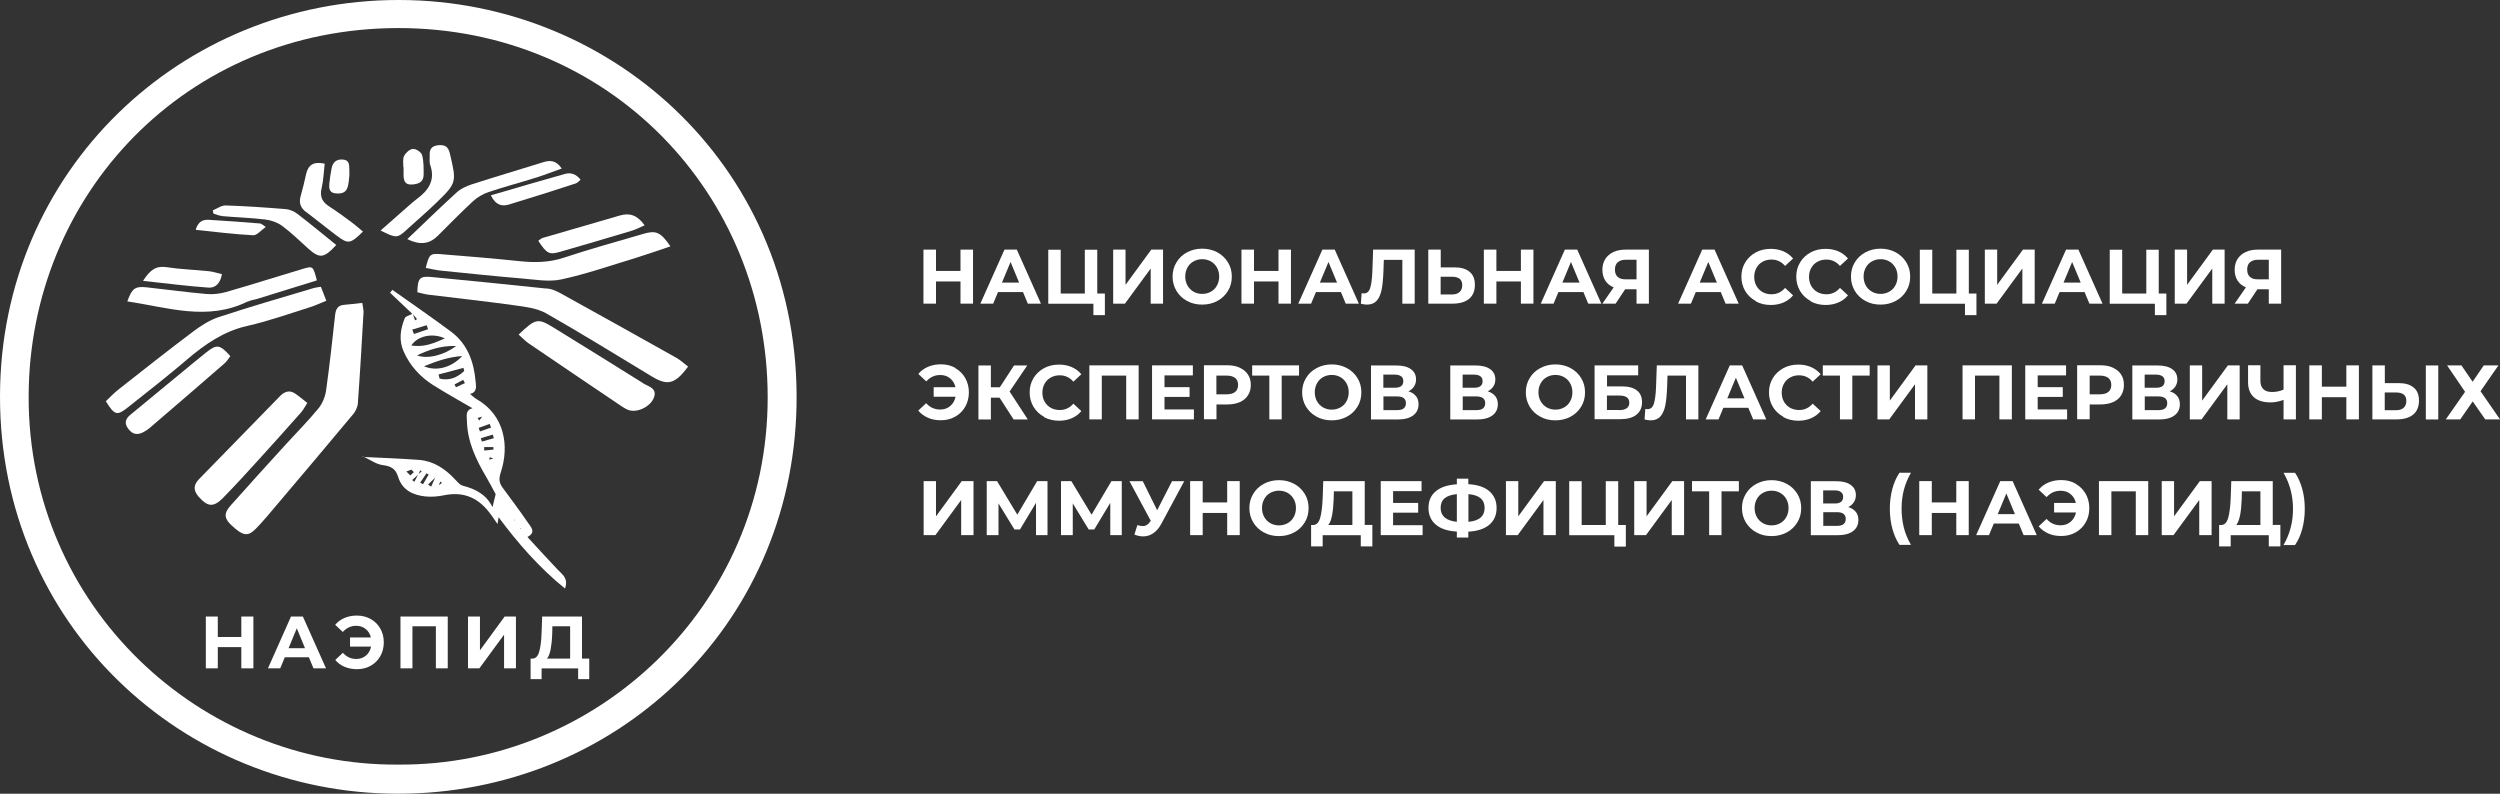 <?xml version="1.0" encoding="UTF-8"?>
<svg id="_Слой_2" data-name="Слой 2" xmlns="http://www.w3.org/2000/svg" viewBox="0 0 259.19 82.29">
  <rect x="0" y="0" width="259.19" height="82.29" fill="#333333" stroke="none"/>
  <defs>
    <style>
      .cls-1 {
        fill: #fff;
      }
    </style>
  </defs>
  <g id="Layer_1" data-name="Layer 1">
    <g>
      <path class="cls-1" d="m41.4,0C18.82-.04.04,17.66,0,41.06c-.04,23.64,18.89,41.21,41.23,41.23,22.39.02,40.9-17.2,41.35-40.24C83.06,17.77,63.81.03,41.4,0Zm-.1,79.27c-20.58.16-38.38-16.44-38.33-38.16C3.01,20.15,19.32,2.94,41.26,2.91c21.82-.03,38.34,17.14,38.33,38.3,0,21.65-17.75,38.2-38.29,38.06Z"/>
      <path class="cls-1" d="m37.71,47.38s.04,0,.06,0c-.02,0-.03-.02-.05-.02,0,0-.02.02-.02.02Z"/>
      <path class="cls-1" d="m50.91,53.36c.19.27.38.54.67.97.06-.35.08-.53.11-.71,1.99,2.68,4.17,5.19,6.89,7.4.37-1.09-.29-1.46-.74-1.94-1.07-1.12-2.11-2.27-3.16-3.41.95-.48.35-1.05.02-1.53-.83-1.22-1.72-2.39-2.59-3.58-.36-.49-.42-.91-.19-1.59.91-2.75.39-5.94-2.51-7.59-.25-.14-.45-.36-.68-.54.75-.17.63-.77.58-1.29-.18-2.04-.84-3.89-2.54-5.16-2-1.49-4.06-2.9-6.09-4.34l-.24.3c.77.73,1.54,1.46,2.31,2.19-.28.15-.7.24-.79.46-.45,1.12-.63,2.27-.11,3.44.66,1.49,1.72,2.64,3.08,3.5,1.33.83,2.7,1.6,4.06,2.39-.76.17-.59.8-.58,1.3.04,2.14.93,4,1.99,5.8.35.59.66,1.2.99,1.8h0c-.09.39-.19.78-.33,1.35-.65-1.34-1.77-1.88-3.06-2.22-.33-.08-.6-.43-.86-.7-1.01-1.07-2.19-1.86-3.69-1.98-1.89-.14-3.79-.21-5.69-.3.64.3,1.26.76,1.93.84.86.11,1.33.38,1.59,1.22.41,1.36,1.52,1.89,2.83,2.03.63.06,1.29.01,1.91-.12,2.1-.44,3.68.31,4.88,2.01Zm3.04,1.39l.03.09-.08-.02.05-.08Zm-.61-.89l.03.09-.08-.02.05-.08Zm-10.1-20.77c-.07.04-.14.08-.21.12-.07-.21-.15-.42-.22-.63.14.17.29.34.43.51Zm1,.63c.05.14.09.28.14.41-.49.17-.97.34-1.46.5-.06-.15-.12-.31-.18-.46.5-.15,1-.3,1.49-.45Zm1.88,1.36c-1.58.73-2.39.89-3.48.74.64-.98,2.17-1.34,3.48-.74Zm-2.88,1.77c1.19-.57,2.4-1.02,4.05-.98-1.26.96-2.95,1.38-4.05.98Zm.72,1.12c1.38-.55,2.51-.95,3.96-1.06-1.08,1.18-2.67,1.63-3.96,1.06Zm1.61,1.27c-.03-.14-.06-.28-.1-.42.86-.23,1.72-.45,2.58-.68.03.11.06.21.08.32-.73.69-1.56,1.04-2.57.79Zm1.7.9c-.05-.09-.1-.19-.15-.28.3-.16.6-.32.9-.48.06.11.12.23.18.34-.31.14-.62.28-.93.43Zm2.72,3.06c-.1.13-.21.27-.31.4-.06-.09-.11-.18-.17-.27.16-.04.32-.09.48-.13Zm-.37,1.16c.38-.14.76-.28,1.15-.41.05.13.09.25.14.38l-1.15.4c-.04-.12-.09-.24-.13-.36Zm1.08,3.28c.03-.08.07-.16.1-.24.08.04.16.08.35.16-.21.04-.33.06-.45.08Zm-.5-.93c0-.12,0-.24,0-.36h.95c0,.09,0,.18.01.26-.32.03-.64.07-.97.1Zm-.24-.93c-.04-.12-.07-.23-.11-.35l1.24-.37c.04.12.07.25.11.37-.41.12-.83.24-1.24.35Zm-6.4,2.98c.05.04.11.08.16.12l-.31.25c.05-.12.1-.25.15-.37Zm-1.42.12l.51-.19c.09.09.17.17.26.26-.12.11-.24.23-.37.34-.14-.14-.27-.27-.41-.41Zm.59.89c.2-.18.41-.37.61-.55-.13.24-.26.48-.38.73-.08-.06-.15-.12-.23-.18Zm1.13.43c-.1-.05-.2-.11-.3-.16.22-.32.44-.64.66-.97.07.04.14.09.22.13-.19.33-.39.66-.58,1Zm.52.04c.25-.24.5-.48.74-.72-.14.31-.28.62-.42.93-.11-.07-.22-.14-.32-.21Zm1.11.07c.05-.13.11-.25.16-.38.06.04.11.08.17.13l-.33.25Z"/>
      <path class="cls-1" d="m36.57,43c.27-.32.5-.77.53-1.18.23-3.15.41-6.3.59-9.45.01-.24-.06-.48-.13-.97-.71.08-1.29.16-1.86.2-.69.05-.89.45-.96,1.08-.28,2.6-.57,5.19-.93,7.78-.09.65-.37,1.35-.77,1.85-1.06,1.3-2.25,2.49-3.38,3.73-1.93,2.12-3.86,4.24-5.76,6.38-.72.81-.65,1.34.09,2.03,1.18,1.1,1.68,1.22,2.51.39.8-.81,1.51-1.69,2.25-2.56,2.62-3.09,5.23-6.18,7.82-9.29Z"/>
      <path class="cls-1" d="m56.68,29.92c-3.98-.42-7.96-.82-11.95-1.2-1.22-.12-1.43.13-1.46,1.58.37.08.74.2,1.13.25,2.99.37,5.99.69,8.98,1.11,1.11.15,2.31.3,3.25.83,3.7,2.1,7.31,4.35,10.95,6.54,1.64.98,2.38.82,3.76-1.02-.45-.34-.8-.68-1.21-.91-4.01-2.25-8.03-4.49-12.06-6.72-.42-.23-.91-.43-1.39-.48Z"/>
      <path class="cls-1" d="m66.72,24.24c-2.75.81-5.52,1.56-8.24,2.47-1.56.52-3.08.53-4.68.36-2.7-.28-5.41-.51-8.11-.72-1.12-.09-1.2.03-1.55,1.43.57.1,1.13.24,1.7.29,2.75.28,5.5.57,8.25.8,1.37.11,2.8.38,4.1.1,2.6-.56,5.14-1.45,7.69-2.22,1.2-.37,2.39-.79,3.63-1.21-1.03-1.48-1.48-1.68-2.79-1.3Z"/>
      <path class="cls-1" d="m19.39,37.27c1.86-1.57,3.79-2.93,6.25-3.48,2.21-.5,4.36-1.27,6.53-1.95.54-.17,1.06-.42,1.66-.66-.22-.57-.38-.97-.56-1.45-.39.07-.59.08-.77.14-3.27.98-6.54,1.92-9.78,2.99-.96.31-1.86.89-2.68,1.5-2.61,1.96-5.16,3.98-7.72,5.99-.49.38-.92.84-1.35,1.25.93,1.47,1.15,1.54,2.33.6,2.05-1.62,4.11-3.24,6.1-4.93Z"/>
      <path class="cls-1" d="m66.68,39.73c-3.05-1.92-6.12-3.81-9.18-5.7-1.74-1.08-1.94-1.05-3.73.66.4.35.69.67,1.04.91,3.18,2.17,6.37,4.32,9.56,6.47.24.16.5.33.77.43.89.34,2.32-.32,2.67-1.32.33-.95-.6-1.11-1.13-1.44Z"/>
      <path class="cls-1" d="m23.15,51.59c1.28-1.3,2.5-2.65,3.73-4,1.46-1.6,2.9-3.22,4.34-4.84.22-.25.37-.56.64-.97-.46-.36-.85-.71-1.28-.99-.61-.4-1.13-.16-1.58.31-2.79,2.86-5.57,5.71-8.36,8.57-.58.59-.62,1.16-.06,1.81.95,1.08,1.54,1.16,2.58.11Z"/>
      <path class="cls-1" d="m25.69,31.27c.3-.15.67-.19,1-.29,2.03-.62,4.05-1.25,6.16-1.91-.39-1.49-.39-1.51-1.47-1.19-2.66.79-5.3,1.64-7.96,2.4-.64.18-1.36.26-2.02.2-2.07-.18-4.13-.47-6.19-.69-1.21-.13-1.52.1-2.01,1.46,4.18.61,8.31,2.08,12.49,0Z"/>
      <path class="cls-1" d="m23.88,36.92c-1.08-1.2-1.4-1.26-2.48-.4-.96.77-1.91,1.56-2.86,2.34-1.68,1.38-3.35,2.76-5.02,4.14-.43.35-.65.77-.33,1.29.34.56.82.88,1.49.6.31-.13.61-.33.87-.55,2.58-2.21,5.16-4.43,7.72-6.66.25-.21.42-.51.61-.76Z"/>
      <path class="cls-1" d="m45.31,24.52c1.23-1.21,2.43-2.46,3.7-3.63.45-.42,1.03-.77,1.62-.97,1.64-.55,3.31-.99,4.96-1.51.87-.27,1.71-.61,2.65-.94-.61-.89-1.24-.87-1.96-.64-2.45.77-4.92,1.49-7.36,2.28-.55.18-1.13.44-1.55.82-1.71,1.55-3.36,3.17-5.14,4.86q1.85.94,3.08-.28Z"/>
      <path class="cls-1" d="m42.28,23.71c.94-.86,1.92-1.69,2.84-2.58,2.26-2.18,2.23-2.19,1.52-5.22-.16-.67-.47-.9-1.12-.86-.66.04-1.01.33-.97,1.01.02.34-.06.72.05,1.03.55,1.57-.15,2.63-1.36,3.52-.32.23-.61.5-.91.76-.92.8-1.83,1.61-2.87,2.53,1.67.83,1.72.82,2.81-.18Z"/>
      <path class="cls-1" d="m23.08,22.41c1.48.13,2.96.17,4.43.35.6.07,1.25.3,1.73.65.95.7,1.8,1.54,2.68,2.33,1.21,1.09,1.66,1.06,2.94-.34-1.34-1.08-2.66-2.18-4.03-3.23-.34-.26-.8-.46-1.22-.49-2.07-.17-4.14-.31-6.22-.38-.44-.01-.88.33-1.33.51.02.11.05.23.07.34.31.09.62.23.94.25Z"/>
      <path class="cls-1" d="m31.76,21.99c1.06.8,2.09,1.65,3.16,2.45,1.18.89,1.41.85,2.71-.43-.41-.34-.8-.69-1.22-1-.76-.56-1.51-1.11-2.3-1.62-.71-.46-.97-1.01-.77-1.87.2-.83.22-1.71.32-2.55-1.13-.25-1.7.11-1.92,1.06-.17.77-.35,1.54-.57,2.3-.21.72,0,1.23.58,1.67Z"/>
      <path class="cls-1" d="m55.81,24.97c.87,1.32,1.12,1.47,2.25,1.14,2.47-.71,4.95-1.44,7.41-2.18.44-.13.86-.35,1.36-.57-.74-1.04-1.52-1.32-2.56-1.02-2.66.79-5.33,1.54-7.99,2.32-.17.05-.32.2-.47.3Z"/>
      <path class="cls-1" d="m52.78,21.2c2.32-.7,4.63-1.44,6.93-2.19.16-.05.29-.22.48-.38-.46-.59-1.02-.77-1.61-.6-2.51.7-5.01,1.44-7.69,2.22.52,1.07,1.2,1.16,1.89.95Z"/>
      <path class="cls-1" d="m23.01,28.42c-.49-.11-.9-.25-1.33-.3-1.47-.15-2.96-.2-4.42-.42-1.05-.16-1.69.25-2.43,1.42,2.44.26,4.62.55,6.81.7.73.05,1.22-.5,1.37-1.4Z"/>
      <path class="cls-1" d="m27.55,23.53c-.34-.22-.46-.35-.58-.36-1.77-.14-3.55-.28-5.32-.38-.63-.04-1.13.2-1.36,1.04,2.05.21,4,.46,5.96.56.39.02.8-.51,1.31-.86Z"/>
      <path class="cls-1" d="m41.82,17.32s.02,0,.02,0c0,.25,0,.49,0,.74,0,.58.08,1.12.86,1.07.64-.04,1.21-.22,1.22-1,0-.69.02-1.4-.16-2.05-.08-.3-.62-.66-.94-.64-.33.01-.75.39-.92.72-.17.32-.07.77-.09,1.16Z"/>
      <path class="cls-1" d="m34.75,20.04c.58.07,1.12-.01,1.3-.67.12-.42.13-.87.17-1.16,0-.25,0-.35,0-.45-.04-.52.12-1.16-.7-1.22-.64-.05-1.03.29-1.14.91-.1.53-.19,1.06-.24,1.6-.04.45,0,.92.6.99Z"/>
      <path class="cls-1" d="m37.71,47.38l.02-.02-.26-.07c.08.03.16.06.24.09Z"/>
      <polygon class="cls-1" points="25.02 66.04 22.58 66.04 22.58 63.92 21.34 63.92 21.34 69.29 22.58 69.29 22.58 67.09 25.02 67.09 25.02 69.29 26.27 69.29 26.27 63.92 25.02 63.92 25.02 66.04"/>
      <path class="cls-1" d="m30.17,63.92l-2.39,5.37h1.27l.48-1.15h2.49l.48,1.15h1.3l-2.4-5.37h-1.23Zm-.25,3.28l.85-2.06.85,2.06h-1.7Z"/>
      <path class="cls-1" d="m38.43,64.18c-.42-.24-.9-.36-1.43-.36-.48,0-.9.08-1.29.25-.38.16-.7.4-.96.71l.79.74c.38-.42.84-.64,1.39-.64.38,0,.71.11.98.33.27.22.45.51.54.88h-2.16v.95h2.18c-.08.39-.26.7-.53.93s-.61.35-1,.35c-.55,0-1.01-.21-1.39-.64l-.79.74c.26.31.57.55.96.71.38.16.81.25,1.29.25.53,0,1.01-.12,1.43-.36.42-.24.75-.57.99-.99.24-.42.36-.9.36-1.43s-.12-1.01-.36-1.43c-.24-.42-.57-.75-.99-.99Z"/>
      <polygon class="cls-1" points="41.52 69.29 42.76 69.29 42.76 64.93 45.19 64.93 45.19 69.29 46.42 69.29 46.42 63.92 41.52 63.92 41.52 69.29"/>
      <polygon class="cls-1" points="49.76 67.42 49.76 63.92 48.52 63.92 48.52 69.29 49.7 69.29 52.26 65.8 52.26 69.29 53.49 69.29 53.49 63.92 52.32 63.92 49.76 67.42"/>
      <path class="cls-1" d="m60.34,63.92h-4.13l-.06,1.68c-.03.85-.11,1.51-.25,1.97-.13.46-.36.7-.68.71h-.21v2.13s1.14,0,1.14,0v-1.11h3.79v1.11h1.15v-2.13h-.75v-4.36Zm-1.23,4.36h-2.4c.17-.2.29-.52.38-.96.08-.43.14-.97.16-1.61l.02-.78h1.84v3.35Z"/>
    </g>
    <g>
      <path class="cls-1" d="m100.88,25.88v5.6h-1.3v-2.3h-2.54v2.3h-1.3v-5.6h1.3v2.21h2.54v-2.21h1.3Z"/>
      <path class="cls-1" d="m106.07,30.28h-2.6l-.5,1.2h-1.33l2.5-5.6h1.28l2.5,5.6h-1.36l-.5-1.2Zm-.41-.98l-.89-2.14-.89,2.14h1.78Z"/>
      <path class="cls-1" d="m114.55,30.43v2.24h-1.19v-1.18h-4.68v-5.6h1.29v4.54h2.5v-4.54h1.29v4.54h.8Z"/>
      <path class="cls-1" d="m115.4,25.88h1.29v3.65l2.67-3.65h1.22v5.6h-1.28v-3.64l-2.67,3.64h-1.22v-5.6Z"/>
      <path class="cls-1" d="m123.07,31.2c-.47-.25-.83-.6-1.1-1.04-.26-.44-.4-.93-.4-1.48s.13-1.04.4-1.48c.26-.44.63-.79,1.1-1.04.47-.25.99-.38,1.57-.38s1.1.13,1.57.38c.46.25.83.6,1.1,1.04.27.44.4.93.4,1.48s-.13,1.04-.4,1.48c-.27.44-.63.79-1.1,1.04-.46.25-.99.38-1.57.38s-1.11-.12-1.57-.38Zm2.47-.96c.27-.15.48-.36.63-.64.15-.27.23-.58.23-.93s-.08-.66-.23-.93c-.15-.27-.36-.48-.63-.64-.27-.15-.57-.23-.9-.23s-.63.08-.9.23c-.27.15-.48.36-.63.64-.15.27-.23.58-.23.93s.08.66.23.93c.15.27.36.48.63.64.27.15.56.23.9.23s.63-.08.9-.23Z"/>
      <path class="cls-1" d="m133.84,25.88v5.6h-1.29v-2.3h-2.54v2.3h-1.3v-5.6h1.3v2.21h2.54v-2.21h1.29Z"/>
      <path class="cls-1" d="m139.03,30.28h-2.6l-.5,1.2h-1.33l2.5-5.6h1.28l2.5,5.6h-1.36l-.5-1.2Zm-.41-.98l-.89-2.14-.89,2.14h1.78Z"/>
      <path class="cls-1" d="m146.67,25.88v5.6h-1.28v-4.54h-1.92l-.04,1.17c-.03.79-.09,1.44-.19,1.93-.1.49-.27.87-.51,1.14-.24.26-.57.4-1,.4-.18,0-.39-.03-.64-.09l.08-1.1c.07.02.15.03.23.03.31,0,.53-.18.65-.55.12-.37.2-.94.23-1.72l.08-2.27h4.3Z"/>
      <path class="cls-1" d="m152.36,28.18c.37.3.55.75.55,1.35,0,.63-.2,1.12-.6,1.45-.4.33-.97.5-1.7.5h-2.53v-5.6h1.29v1.84h1.42c.68,0,1.21.15,1.57.46Zm-1.04,2.1c.19-.17.28-.41.28-.72,0-.58-.36-.87-1.07-.87h-1.17v1.84h1.17c.34,0,.6-.08.79-.25Z"/>
      <path class="cls-1" d="m158.98,25.88v5.6h-1.3v-2.3h-2.54v2.3h-1.3v-5.6h1.3v2.21h2.54v-2.21h1.3Z"/>
      <path class="cls-1" d="m164.17,30.28h-2.6l-.5,1.2h-1.33l2.5-5.6h1.28l2.5,5.6h-1.36l-.5-1.2Zm-.41-.98l-.89-2.14-.89,2.14h1.78Z"/>
      <path class="cls-1" d="m170.95,25.88v5.6h-1.28v-1.49h-1.18l-.99,1.49h-1.37l1.17-1.69c-.38-.15-.67-.39-.87-.7-.2-.31-.3-.69-.3-1.12s.1-.8.3-1.12c.2-.31.48-.55.84-.72.36-.17.79-.25,1.28-.25h2.42Zm-3.23,1.31c-.19.17-.29.42-.29.76s.09.58.28.75c.19.18.46.26.82.26h1.14v-2.03h-1.1c-.37,0-.65.08-.84.26Z"/>
      <path class="cls-1" d="m178.41,30.28h-2.6l-.5,1.2h-1.33l2.5-5.6h1.28l2.5,5.6h-1.36l-.5-1.2Zm-.41-.98l-.89-2.14-.89,2.14h1.78Z"/>
      <path class="cls-1" d="m182.03,31.21c-.46-.25-.82-.59-1.09-1.03-.26-.44-.4-.94-.4-1.49s.13-1.05.4-1.49.63-.78,1.09-1.03.98-.37,1.56-.37c.48,0,.92.09,1.32.26.39.17.72.42.99.74l-.83.77c-.38-.44-.85-.66-1.41-.66-.35,0-.66.08-.93.23-.27.15-.48.36-.63.64-.15.27-.23.58-.23.93s.08.66.23.93c.15.27.36.48.63.64.27.15.58.23.93.23.56,0,1.03-.22,1.41-.66l.83.77c-.27.33-.6.57-.99.74-.4.17-.83.26-1.32.26-.57,0-1.09-.12-1.55-.37Z"/>
      <path class="cls-1" d="m187.72,31.21c-.46-.25-.82-.59-1.09-1.03-.26-.44-.4-.94-.4-1.49s.13-1.05.4-1.49c.26-.44.63-.78,1.09-1.03.46-.25.98-.37,1.56-.37.49,0,.92.09,1.32.26.39.17.72.42.99.74l-.83.77c-.38-.44-.85-.66-1.41-.66-.35,0-.66.08-.93.23-.27.15-.48.36-.64.64-.15.27-.23.58-.23.93s.08.66.23.93c.15.27.36.48.64.64.27.15.58.23.93.23.56,0,1.03-.22,1.41-.66l.83.77c-.27.33-.6.57-.99.74-.4.17-.84.26-1.32.26-.57,0-1.09-.12-1.55-.37Z"/>
      <path class="cls-1" d="m193.4,31.2c-.47-.25-.83-.6-1.1-1.04-.26-.44-.4-.93-.4-1.48s.13-1.04.4-1.48c.26-.44.63-.79,1.1-1.04.47-.25.99-.38,1.57-.38s1.1.13,1.57.38c.46.25.83.6,1.1,1.04.27.44.4.93.4,1.48s-.13,1.04-.4,1.48c-.27.44-.63.79-1.1,1.04-.46.25-.99.38-1.57.38s-1.11-.12-1.57-.38Zm2.47-.96c.27-.15.48-.36.63-.64.15-.27.23-.58.23-.93s-.08-.66-.23-.93c-.15-.27-.36-.48-.63-.64-.27-.15-.56-.23-.9-.23s-.63.08-.9.23c-.27.15-.48.36-.63.64-.15.27-.23.58-.23.93s.08.66.23.93c.15.27.36.48.63.64.27.15.56.23.9.23s.63-.08.9-.23Z"/>
      <path class="cls-1" d="m204.91,30.43v2.24h-1.19v-1.18h-4.68v-5.6h1.29v4.54h2.5v-4.54h1.29v4.54h.8Z"/>
      <path class="cls-1" d="m205.77,25.88h1.29v3.65l2.67-3.65h1.22v5.6h-1.28v-3.64l-2.67,3.64h-1.22v-5.6Z"/>
      <path class="cls-1" d="m216.13,30.28h-2.6l-.5,1.2h-1.33l2.5-5.6h1.28l2.5,5.6h-1.36l-.5-1.2Zm-.41-.98l-.89-2.14-.89,2.14h1.78Z"/>
      <path class="cls-1" d="m224.6,30.43v2.24h-1.19v-1.18h-4.68v-5.6h1.29v4.54h2.5v-4.54h1.29v4.54h.8Z"/>
      <path class="cls-1" d="m225.46,25.88h1.29v3.65l2.67-3.65h1.22v5.6h-1.28v-3.64l-2.67,3.64h-1.22v-5.6Z"/>
      <path class="cls-1" d="m236.5,25.88v5.6h-1.28v-1.49h-1.18l-.99,1.49h-1.37l1.17-1.69c-.38-.15-.67-.39-.87-.7-.2-.31-.3-.69-.3-1.12s.1-.8.3-1.12c.2-.31.48-.55.84-.72.36-.17.79-.25,1.28-.25h2.42Zm-3.23,1.31c-.2.17-.29.42-.29.76s.09.58.28.75c.19.18.46.26.82.26h1.14v-2.03h-1.1c-.37,0-.65.08-.84.26Z"/>
      <path class="cls-1" d="m99.03,38.16c.44.25.79.59,1.04,1.03.25.44.38.94.38,1.49s-.13,1.05-.38,1.49c-.25.44-.6.78-1.04,1.03s-.94.37-1.49.37c-.5,0-.94-.08-1.34-.26s-.73-.42-1-.74l.82-.77c.39.44.88.66,1.45.66.41,0,.76-.12,1.04-.36.29-.24.47-.56.56-.97h-2.27v-.99h2.26c-.09-.38-.28-.69-.56-.92-.28-.23-.62-.34-1.02-.34-.57,0-1.05.22-1.45.66l-.82-.77c.27-.33.6-.57,1-.74.4-.17.84-.26,1.34-.26.55,0,1.05.12,1.49.37Z"/>
      <path class="cls-1" d="m103.63,41.23h-.9v2.26h-1.29v-5.6h1.29v2.26h.93l1.47-2.26h1.37l-1.83,2.7,1.89,2.9h-1.47l-1.46-2.26Z"/>
      <path class="cls-1" d="m108.24,43.21c-.46-.25-.82-.59-1.09-1.03-.26-.44-.4-.94-.4-1.49s.13-1.05.4-1.49.63-.78,1.09-1.03.98-.37,1.56-.37c.49,0,.92.09,1.32.26.39.17.72.42.99.74l-.83.77c-.38-.44-.85-.66-1.41-.66-.35,0-.66.08-.93.23-.27.15-.48.36-.64.64-.15.27-.23.58-.23.93s.08.66.23.93c.15.27.36.48.64.64.27.15.58.23.93.23.56,0,1.03-.22,1.41-.66l.83.77c-.27.33-.6.57-.99.74-.4.17-.83.26-1.32.26-.57,0-1.09-.12-1.55-.37Z"/>
      <path class="cls-1" d="m118.05,37.88v5.6h-1.29v-4.54h-2.53v4.54h-1.29v-5.6h5.1Z"/>
      <path class="cls-1" d="m123.78,42.44v1.04h-4.34v-5.6h4.23v1.04h-2.94v1.22h2.6v1.01h-2.6v1.3h3.05Z"/>
      <path class="cls-1" d="m128.54,38.13c.37.17.65.4.84.7.2.3.3.66.3,1.08s-.1.77-.3,1.08-.48.54-.84.7c-.37.16-.8.24-1.29.24h-1.13v1.54h-1.3v-5.6h2.42c.5,0,.93.08,1.29.25Zm-.48,2.5c.2-.17.3-.41.3-.72s-.1-.56-.3-.72-.5-.25-.89-.25h-1.06v1.94h1.06c.39,0,.69-.08.89-.25Z"/>
      <path class="cls-1" d="m134.67,38.94h-1.79v4.54h-1.28v-4.54h-1.78v-1.06h4.86v1.06Z"/>
      <path class="cls-1" d="m136.5,43.2c-.47-.25-.83-.6-1.1-1.04-.26-.44-.4-.93-.4-1.48s.13-1.04.4-1.48c.26-.44.63-.79,1.1-1.04.47-.25.99-.38,1.57-.38s1.1.13,1.57.38c.46.25.83.6,1.1,1.04.27.44.4.93.4,1.48s-.13,1.04-.4,1.48c-.27.44-.63.79-1.1,1.04-.46.25-.99.38-1.57.38s-1.11-.12-1.57-.38Zm2.47-.96c.27-.15.48-.36.63-.64.15-.27.23-.58.23-.93s-.08-.66-.23-.93c-.15-.27-.36-.48-.63-.64-.27-.15-.57-.23-.9-.23s-.63.08-.9.23c-.27.15-.48.36-.63.64-.15.27-.23.58-.23.93s.08.66.23.93c.15.27.36.48.63.64.27.15.57.23.9.23s.63-.08.9-.23Z"/>
      <path class="cls-1" d="m146.8,41.06c.18.23.27.51.27.85,0,.5-.19.88-.56,1.16s-.91.42-1.61.42h-2.76v-5.6h2.61c.65,0,1.16.12,1.52.38.36.25.54.61.54,1.07,0,.28-.07.52-.21.73s-.33.38-.58.5c.34.1.6.27.78.5Zm-3.38-.86h1.21c.28,0,.5-.06.64-.17.14-.11.22-.28.22-.51s-.07-.39-.22-.5-.36-.18-.64-.18h-1.21v1.36Zm2.34,1.6c0-.46-.3-.7-.91-.7h-1.42v1.42h1.42c.61,0,.91-.24.91-.72Z"/>
      <path class="cls-1" d="m155.02,41.06c.18.23.27.51.27.85,0,.5-.19.88-.56,1.16-.38.28-.91.42-1.61.42h-2.76v-5.6h2.61c.65,0,1.16.12,1.52.38.36.25.54.61.54,1.07,0,.28-.07.52-.21.73s-.33.38-.58.5c.34.1.6.27.78.5Zm-3.38-.86h1.21c.28,0,.5-.06.64-.17.14-.11.22-.28.22-.51s-.07-.39-.22-.5-.36-.18-.64-.18h-1.21v1.36Zm2.34,1.6c0-.46-.3-.7-.91-.7h-1.42v1.42h1.42c.61,0,.91-.24.91-.72Z"/>
      <path class="cls-1" d="m159.69,43.2c-.47-.25-.83-.6-1.1-1.04-.26-.44-.4-.93-.4-1.48s.13-1.04.4-1.48c.26-.44.63-.79,1.1-1.04.47-.25.99-.38,1.57-.38s1.1.13,1.57.38c.46.25.83.6,1.1,1.04.27.44.4.93.4,1.48s-.13,1.04-.4,1.48c-.27.44-.63.79-1.1,1.04-.46.25-.99.38-1.57.38s-1.11-.12-1.57-.38Zm2.47-.96c.27-.15.48-.36.63-.64.15-.27.23-.58.23-.93s-.08-.66-.23-.93c-.15-.27-.36-.48-.63-.64-.27-.15-.57-.23-.9-.23s-.63.08-.9.23c-.27.15-.48.36-.63.64-.15.27-.23.58-.23.93s.08.66.23.93c.15.27.36.48.63.64.27.15.57.23.9.23s.63-.08.9-.23Z"/>
      <path class="cls-1" d="m165.32,37.88h4.52v1.03h-3.23v1.15h1.55c.68,0,1.19.14,1.55.42.36.28.53.69.53,1.22,0,.56-.2.99-.59,1.3s-.95.46-1.67.46h-2.66v-5.6Zm2.58,4.64c.33,0,.58-.07.76-.2.18-.13.26-.32.26-.57,0-.49-.34-.74-1.02-.74h-1.3v1.5h1.3Z"/>
      <path class="cls-1" d="m176.08,37.88v5.6h-1.28v-4.54h-1.92l-.04,1.17c-.03.79-.09,1.44-.19,1.93-.1.49-.27.87-.51,1.14-.24.26-.57.4-1,.4-.18,0-.39-.03-.64-.09l.08-1.1c.07.02.15.03.23.03.31,0,.53-.18.65-.55.12-.37.2-.94.23-1.72l.08-2.27h4.3Z"/>
      <path class="cls-1" d="m181.27,42.28h-2.6l-.5,1.2h-1.33l2.5-5.6h1.28l2.5,5.6h-1.36l-.5-1.2Zm-.41-.98l-.89-2.14-.89,2.14h1.78Z"/>
      <path class="cls-1" d="m184.89,43.21c-.46-.25-.82-.59-1.09-1.03-.26-.44-.4-.94-.4-1.49s.13-1.05.4-1.49.63-.78,1.09-1.03.98-.37,1.56-.37c.49,0,.92.09,1.32.26.39.17.72.42.99.74l-.83.77c-.38-.44-.85-.66-1.41-.66-.35,0-.66.08-.93.23-.27.15-.48.36-.64.64-.15.27-.23.58-.23.93s.08.66.23.93c.15.27.36.48.64.64.27.15.58.23.93.23.56,0,1.03-.22,1.41-.66l.83.77c-.27.33-.6.57-.99.74s-.83.26-1.32.26c-.57,0-1.09-.12-1.55-.37Z"/>
      <path class="cls-1" d="m193.83,38.94h-1.79v4.54h-1.28v-4.54h-1.78v-1.06h4.86v1.06Z"/>
      <path class="cls-1" d="m194.64,37.88h1.29v3.65l2.67-3.65h1.22v5.6h-1.28v-3.64l-2.67,3.64h-1.22v-5.6Z"/>
      <path class="cls-1" d="m208.58,37.88v5.6h-1.29v-4.54h-2.53v4.54h-1.29v-5.6h5.1Z"/>
      <path class="cls-1" d="m214.31,42.44v1.04h-4.34v-5.6h4.23v1.04h-2.94v1.22h2.6v1.01h-2.6v1.3h3.05Z"/>
      <path class="cls-1" d="m219.07,38.13c.37.17.65.4.84.7.2.3.29.66.29,1.08s-.1.77-.29,1.08-.48.54-.84.7c-.37.16-.8.24-1.29.24h-1.13v1.54h-1.3v-5.6h2.42c.5,0,.93.08,1.29.25Zm-.48,2.5c.2-.17.3-.41.3-.72s-.1-.56-.3-.72-.5-.25-.89-.25h-1.05v1.94h1.05c.39,0,.69-.08.89-.25Z"/>
      <path class="cls-1" d="m225.73,41.06c.18.23.27.51.27.85,0,.5-.19.88-.56,1.16s-.91.42-1.61.42h-2.76v-5.6h2.61c.65,0,1.16.12,1.52.38.36.25.54.61.54,1.07,0,.28-.07.52-.21.73s-.33.38-.58.5c.34.1.6.27.78.5Zm-3.38-.86h1.21c.28,0,.5-.06.64-.17.14-.11.22-.28.22-.51s-.07-.39-.22-.5-.36-.18-.64-.18h-1.21v1.36Zm2.34,1.6c0-.46-.3-.7-.91-.7h-1.42v1.42h1.42c.61,0,.91-.24.91-.72Z"/>
      <path class="cls-1" d="m227.02,37.88h1.29v3.65l2.67-3.65h1.22v5.6h-1.28v-3.64l-2.67,3.64h-1.22v-5.6Z"/>
      <path class="cls-1" d="m238.03,37.88v5.6h-1.28v-2.02c-.49.18-.94.26-1.35.26-.75,0-1.33-.18-1.73-.54s-.6-.88-.6-1.56v-1.75h1.28v1.61c0,.38.1.67.31.87s.5.29.89.29c.43,0,.83-.08,1.2-.25v-2.52h1.28Z"/>
      <path class="cls-1" d="m244.56,37.88v5.6h-1.3v-2.3h-2.54v2.3h-1.3v-5.6h1.3v2.21h2.54v-2.21h1.3Z"/>
      <path class="cls-1" d="m250.24,40.18c.37.3.55.75.55,1.35,0,.63-.2,1.12-.6,1.45s-.97.5-1.7.5h-2.53v-5.6h1.29v1.84h1.42c.68,0,1.21.15,1.57.46Zm-1.04,2.1c.19-.17.28-.41.28-.72,0-.58-.36-.87-1.07-.87h-1.17v1.84h1.17c.34,0,.6-.08.79-.25Zm2.3-4.39h1.29v5.6h-1.29v-5.6Z"/>
      <path class="cls-1" d="m255.19,37.88l1.16,1.7,1.16-1.7h1.52l-1.86,2.68,2.02,2.92h-1.53l-1.3-1.86-1.29,1.86h-1.5l2-2.86-1.87-2.74h1.5Z"/>
      <path class="cls-1" d="m95.75,49.88h1.29v3.65l2.67-3.65h1.22v5.6h-1.28v-3.64l-2.67,3.64h-1.22v-5.6Z"/>
      <path class="cls-1" d="m107.41,55.48v-3.35s-1.66,2.76-1.66,2.76h-.58l-1.65-2.7v3.29h-1.22v-5.6h1.07l2.1,3.48,2.06-3.48h1.07v5.6s-1.21,0-1.21,0Z"/>
      <path class="cls-1" d="m115.11,55.48v-3.35s-1.66,2.76-1.66,2.76h-.58l-1.65-2.7v3.29h-1.22v-5.6h1.07l2.1,3.48,2.06-3.48h1.07v5.6s-1.21,0-1.21,0Z"/>
      <path class="cls-1" d="m122.78,49.88l-2.38,4.43c-.23.43-.51.75-.83.97s-.67.33-1.05.33c-.29,0-.6-.06-.91-.19l.31-.98c.22.07.41.1.56.1.16,0,.3-.04.43-.12.13-.08.25-.2.35-.36l.05-.06-2.21-4.11h1.38l1.49,3.01,1.54-3.01h1.27Z"/>
      <path class="cls-1" d="m128.53,49.88v5.6h-1.3v-2.3h-2.54v2.3h-1.3v-5.6h1.3v2.21h2.54v-2.21h1.3Z"/>
      <path class="cls-1" d="m131.03,55.2c-.47-.25-.83-.6-1.1-1.04-.26-.44-.4-.93-.4-1.48s.13-1.04.4-1.48c.26-.44.63-.79,1.1-1.04.47-.25.99-.38,1.57-.38s1.1.13,1.57.38c.46.25.83.6,1.1,1.04.27.44.4.93.4,1.48s-.13,1.04-.4,1.48c-.27.44-.63.79-1.1,1.04-.46.25-.99.38-1.57.38s-1.11-.12-1.57-.38Zm2.47-.96c.27-.15.48-.36.63-.64.15-.27.23-.58.23-.93s-.08-.66-.23-.93c-.15-.27-.36-.48-.63-.64-.27-.15-.57-.23-.9-.23s-.63.08-.9.23c-.27.15-.48.36-.63.64-.15.27-.23.58-.23.93s.08.66.23.93c.15.27.36.48.63.64.27.15.57.23.9.23s.63-.08.9-.23Z"/>
      <path class="cls-1" d="m142.28,54.43v2.22h-1.2v-1.16h-3.95v1.16h-1.2v-2.22h.23c.34-.01.57-.26.71-.74s.22-1.17.26-2.06l.06-1.75h4.3v4.54h.78Zm-4.18-1c-.08.45-.21.78-.39,1h2.5v-3.49h-1.92l-.02.82c-.03.67-.08,1.22-.17,1.68Z"/>
      <path class="cls-1" d="m147.49,54.44v1.04h-4.34v-5.6h4.23v1.04h-2.95v1.22h2.6v1.01h-2.6v1.3h3.05Z"/>
      <path class="cls-1" d="m154.4,54.41c-.5.42-1.23.66-2.17.71v.61h-1.19v-.62c-.95-.05-1.68-.29-2.18-.72-.5-.42-.76-1-.76-1.73s.25-1.31.76-1.73c.5-.42,1.23-.66,2.18-.72v-.58h1.19v.57c.94.05,1.67.29,2.17.72s.76,1,.76,1.74-.25,1.32-.76,1.75Zm-3.36-.31v-2.87c-.57.05-.99.2-1.27.43-.27.23-.41.57-.41,1,0,.84.56,1.32,1.68,1.44Zm2.46-.44c.28-.24.42-.58.42-1.01,0-.85-.56-1.33-1.68-1.42v2.87c.56-.05.99-.2,1.26-.44Z"/>
      <path class="cls-1" d="m156.12,49.88h1.29v3.65l2.67-3.65h1.22v5.6h-1.28v-3.64l-2.67,3.64h-1.22v-5.6Z"/>
      <path class="cls-1" d="m168.56,54.43v2.24h-1.19v-1.18h-4.68v-5.6h1.29v4.54h2.5v-4.54h1.29v4.54h.8Z"/>
      <path class="cls-1" d="m169.42,49.88h1.29v3.65l2.67-3.65h1.22v5.6h-1.28v-3.64l-2.67,3.64h-1.22v-5.6Z"/>
      <path class="cls-1" d="m180.27,50.94h-1.79v4.54h-1.28v-4.54h-1.78v-1.06h4.86v1.06Z"/>
      <path class="cls-1" d="m182.1,55.2c-.47-.25-.83-.6-1.1-1.04-.26-.44-.4-.93-.4-1.48s.13-1.04.4-1.48c.26-.44.63-.79,1.1-1.04.47-.25.99-.38,1.57-.38s1.1.13,1.57.38c.46.25.83.6,1.1,1.04.27.44.4.93.4,1.48s-.13,1.04-.4,1.48c-.27.44-.63.79-1.1,1.04-.46.25-.99.38-1.57.38s-1.11-.12-1.57-.38Zm2.47-.96c.27-.15.48-.36.63-.64.15-.27.23-.58.23-.93s-.08-.66-.23-.93c-.15-.27-.36-.48-.63-.64-.27-.15-.57-.23-.9-.23s-.63.08-.9.23c-.27.15-.48.36-.63.64-.15.27-.23.58-.23.93s.08.66.23.93c.15.27.36.48.63.64.27.15.57.23.9.23s.63-.08.9-.23Z"/>
      <path class="cls-1" d="m192.4,53.06c.18.23.27.51.27.85,0,.5-.19.88-.56,1.16-.38.28-.91.42-1.61.42h-2.76v-5.6h2.61c.65,0,1.16.12,1.52.38.36.25.54.61.54,1.07,0,.28-.07.52-.21.73s-.33.38-.58.5c.34.1.6.27.78.5Zm-3.38-.86h1.21c.28,0,.5-.06.64-.17.14-.11.22-.28.22-.51s-.07-.39-.22-.5c-.15-.12-.36-.18-.64-.18h-1.21v1.36Zm2.34,1.6c0-.46-.3-.7-.91-.7h-1.42v1.42h1.42c.61,0,.91-.24.91-.72Z"/>
      <path class="cls-1" d="m196.19,54.81c-.17-.64-.26-1.33-.26-2.06s.09-1.42.26-2.06.42-1.2.74-1.68h1.19c-.34.59-.58,1.19-.74,1.8-.16.61-.23,1.26-.23,1.94s.08,1.33.23,1.94c.15.61.4,1.21.74,1.8h-1.19c-.32-.49-.57-1.05-.74-1.69Z"/>
      <path class="cls-1" d="m204.11,49.88v5.6h-1.29v-2.3h-2.54v2.3h-1.3v-5.6h1.3v2.21h2.54v-2.21h1.29Z"/>
      <path class="cls-1" d="m209.31,54.28h-2.6l-.5,1.2h-1.33l2.5-5.6h1.28l2.5,5.6h-1.36l-.5-1.2Zm-.41-.98l-.89-2.14-.89,2.14h1.78Z"/>
      <path class="cls-1" d="m215.19,50.16c.44.25.79.59,1.04,1.03s.38.94.38,1.49-.12,1.05-.38,1.49c-.25.44-.6.78-1.04,1.03-.44.25-.94.37-1.49.37-.5,0-.94-.08-1.34-.26s-.73-.42-1-.74l.82-.77c.39.44.88.66,1.45.66.41,0,.76-.12,1.04-.36s.47-.56.56-.97h-2.27v-.99h2.26c-.09-.38-.28-.69-.56-.92-.28-.23-.62-.34-1.03-.34-.57,0-1.05.22-1.45.66l-.82-.77c.27-.33.6-.57,1-.74.4-.17.84-.26,1.34-.26.55,0,1.05.12,1.49.37Z"/>
      <path class="cls-1" d="m222.72,49.88v5.6h-1.29v-4.54h-2.53v4.54h-1.29v-5.6h5.1Z"/>
      <path class="cls-1" d="m224.11,49.88h1.29v3.65l2.67-3.65h1.22v5.6h-1.28v-3.64l-2.67,3.64h-1.22v-5.6Z"/>
      <path class="cls-1" d="m236.42,54.43v2.22h-1.2v-1.16h-3.95v1.16h-1.2v-2.22h.23c.34-.01.57-.26.71-.74s.22-1.17.26-2.06l.06-1.75h4.3v4.54h.78Zm-4.18-1c-.09.45-.22.78-.39,1h2.5v-3.49h-1.92l-.02.82c-.03.67-.08,1.22-.17,1.68Z"/>
      <path class="cls-1" d="m236.75,56.5c.34-.59.58-1.19.74-1.8s.24-1.26.24-1.94-.08-1.33-.24-1.94-.4-1.21-.74-1.8h1.19c.33.47.57,1.03.75,1.68s.26,1.33.26,2.07-.09,1.42-.26,2.06c-.17.64-.42,1.2-.75,1.68h-1.19Z"/>
    </g>
  </g>
</svg>